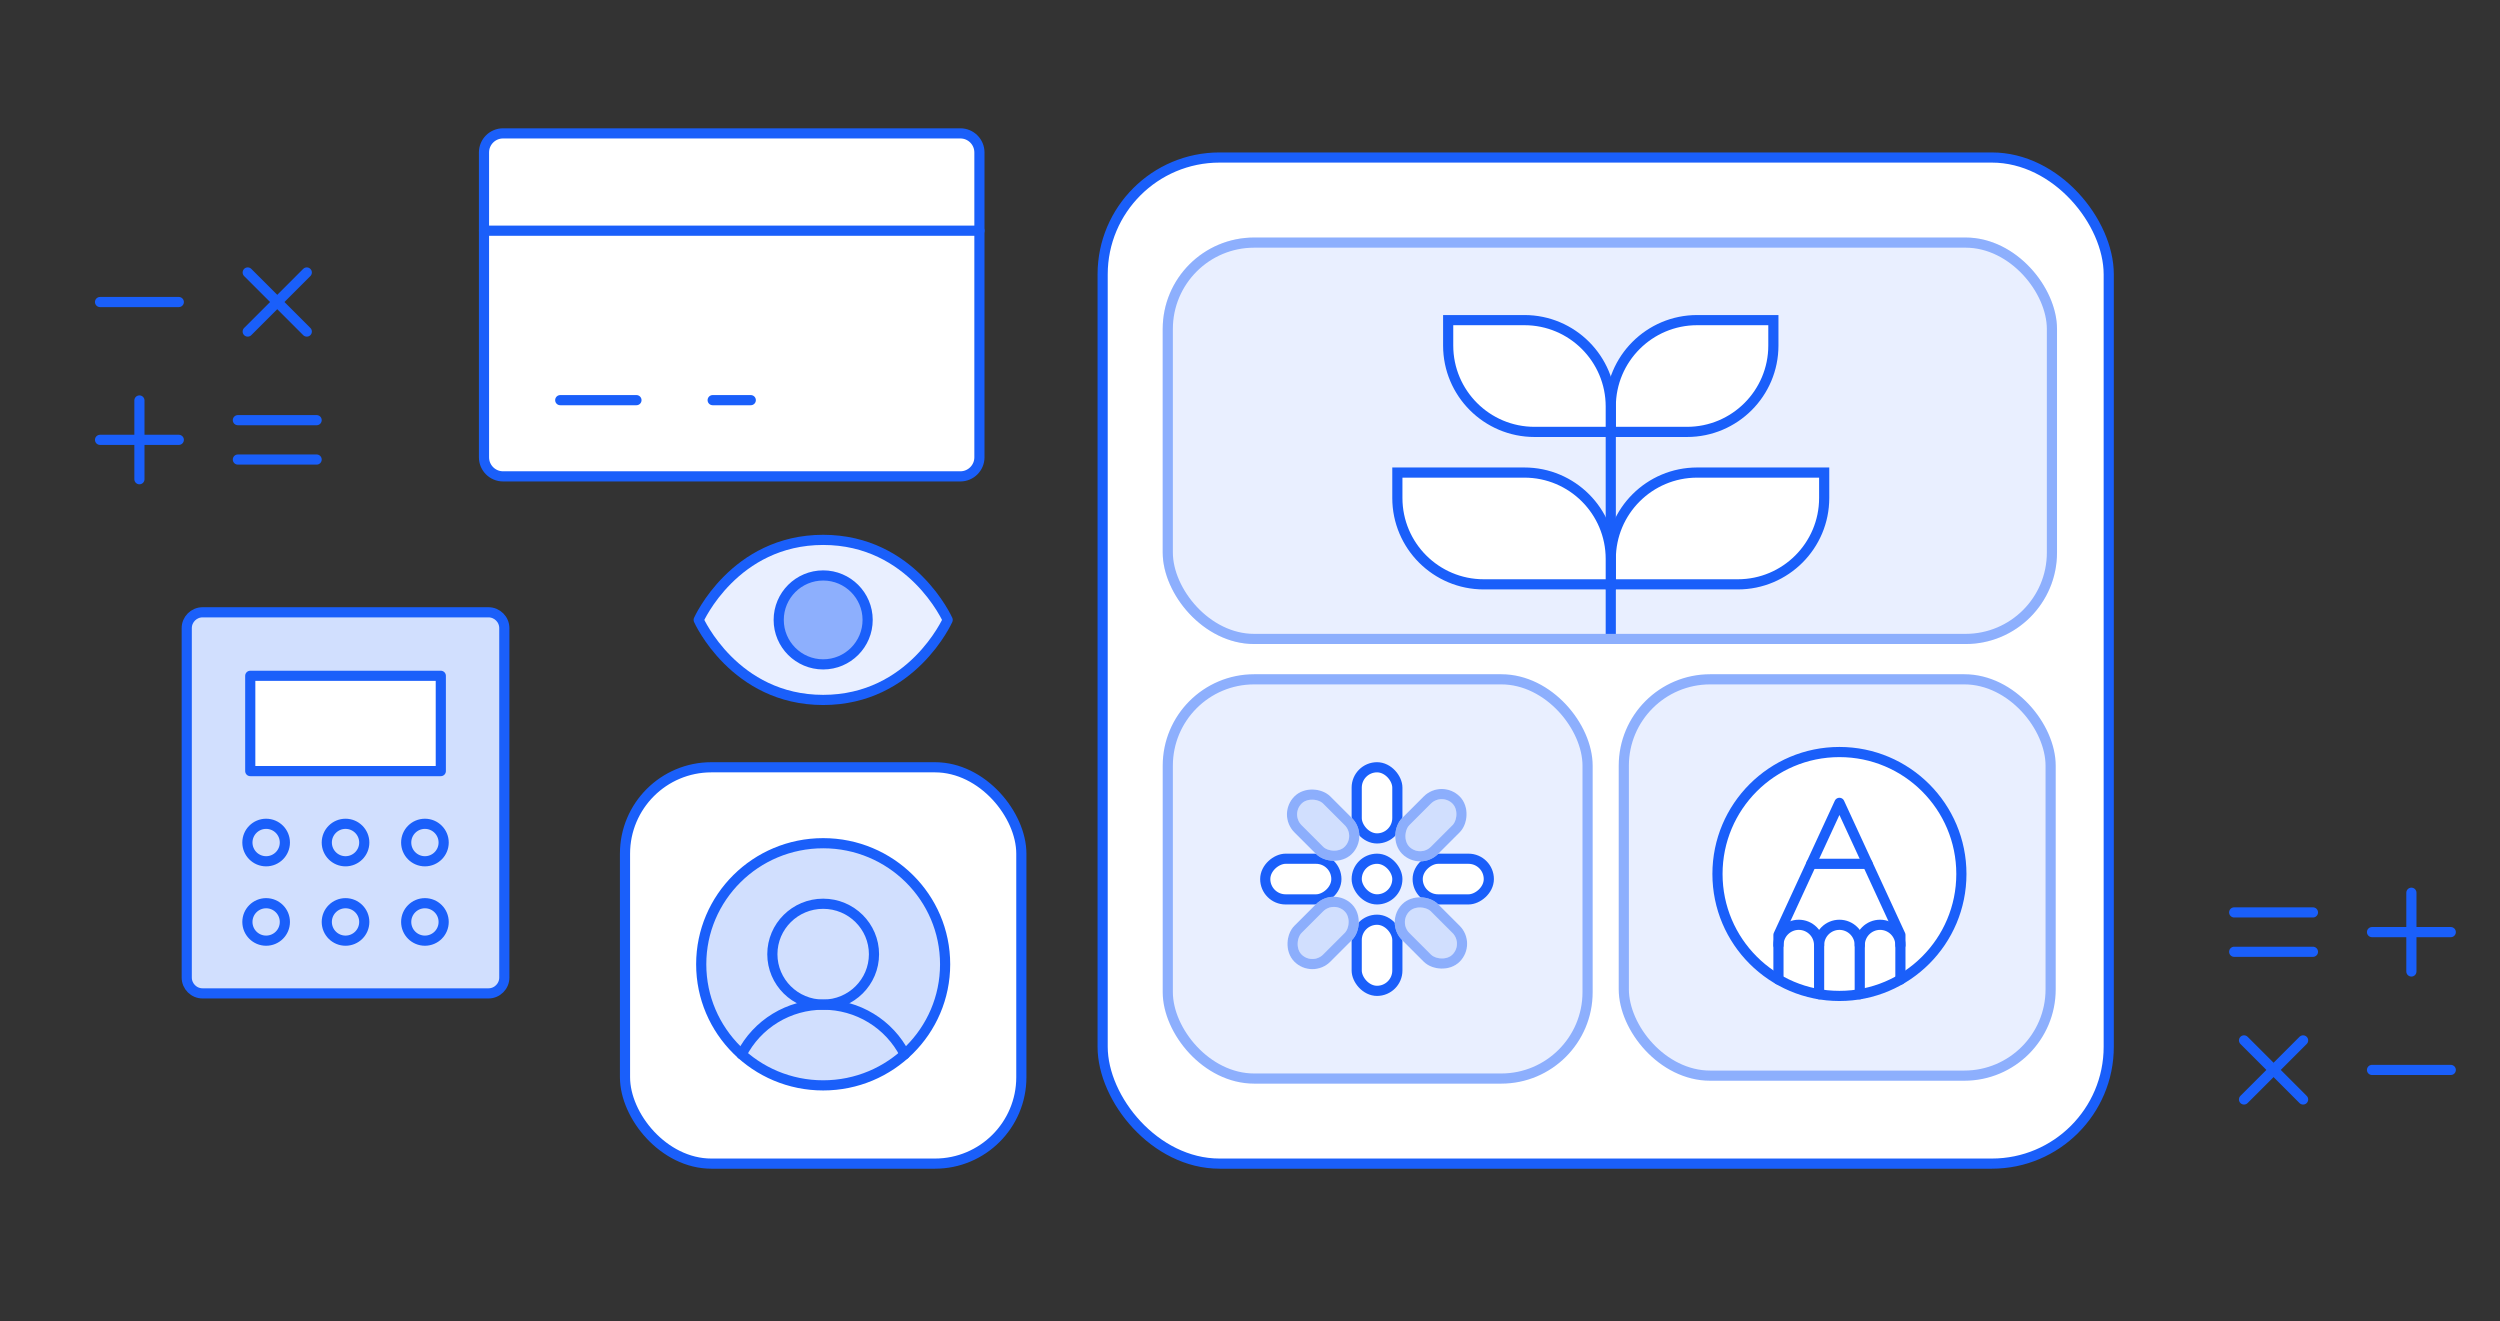 <?xml version="1.0" encoding="UTF-8"?> <svg xmlns="http://www.w3.org/2000/svg" width="246" height="130" viewBox="0 0 246 130" fill="none"><rect x="0" y="0" width="246" height="130" fill="#333333" stroke="none"/><g clip-path="url(#clip0_3358_14678)"><rect x="108.5" y="15.5" width="99" height="99" rx="11.5" fill="white"></rect><rect x="108.5" y="15.5" width="99" height="99" rx="11.5" stroke="#1A5FFA"></rect><rect x="114.91" y="66.844" width="41.308" height="39.286" rx="8.5" fill="white"></rect><rect x="114.91" y="66.844" width="41.308" height="39.286" rx="8.5" fill="#E9EFFF"></rect><rect x="114.91" y="66.844" width="41.308" height="39.286" rx="8.5" stroke="#8DAFFD"></rect><rect x="133.5" y="84.5" width="4" height="4" rx="2" fill="white" stroke="#1A5FFA"></rect><rect x="133.5" y="75.5" width="4" height="7" rx="2" fill="white" stroke="#1A5FFA"></rect><rect x="133.5" y="90.5" width="4" height="7" rx="2" fill="white" stroke="#1A5FFA"></rect><rect x="146.5" y="84.5" width="4" height="7" rx="2" transform="rotate(90 146.5 84.5)" fill="white" stroke="#1A5FFA"></rect><rect x="131.5" y="84.5" width="4" height="7" rx="2" transform="rotate(90 131.5 84.5)" fill="white" stroke="#1A5FFA"></rect><rect x="144.692" y="92.864" width="4" height="7" rx="2" transform="rotate(135 144.692 92.864)" fill="#D1DFFE"></rect><rect x="144.692" y="92.864" width="4" height="7" rx="2" transform="rotate(135 144.692 92.864)" stroke="white"></rect><rect x="144.692" y="92.864" width="4" height="7" rx="2" transform="rotate(135 144.692 92.864)" stroke="#1A5FFA" stroke-opacity="0.5"></rect><rect x="134.086" y="82.257" width="4" height="7" rx="2" transform="rotate(135 134.086 82.257)" fill="#D1DFFE"></rect><rect x="134.086" y="82.257" width="4" height="7" rx="2" transform="rotate(135 134.086 82.257)" stroke="white"></rect><rect x="134.086" y="82.257" width="4" height="7" rx="2" transform="rotate(135 134.086 82.257)" stroke="#1A5FFA" stroke-opacity="0.5"></rect><rect x="129.136" y="95.692" width="4" height="7" rx="2" transform="rotate(-135 129.136 95.692)" fill="#D1DFFE"></rect><rect x="129.136" y="95.692" width="4" height="7" rx="2" transform="rotate(-135 129.136 95.692)" stroke="white"></rect><rect x="129.136" y="95.692" width="4" height="7" rx="2" transform="rotate(-135 129.136 95.692)" stroke="#1A5FFA" stroke-opacity="0.5"></rect><rect x="139.742" y="85.086" width="4" height="7" rx="2" transform="rotate(-135 139.742 85.086)" fill="#D1DFFE"></rect><rect x="139.742" y="85.086" width="4" height="7" rx="2" transform="rotate(-135 139.742 85.086)" stroke="white"></rect><rect x="139.742" y="85.086" width="4" height="7" rx="2" transform="rotate(-135 139.742 85.086)" stroke="#1A5FFA" stroke-opacity="0.5"></rect><rect x="159.782" y="66.844" width="42" height="39" rx="8.5" fill="white"></rect><rect x="159.782" y="66.844" width="42" height="39" rx="8.5" fill="#E9EFFF"></rect><rect x="159.782" y="66.844" width="42" height="39" rx="8.5" stroke="#8DAFFD"></rect><path d="M181 98C187.627 98 193 92.627 193 86C193 79.373 187.627 74 181 74C174.373 74 169 79.373 169 86C169 92.627 174.373 98 181 98Z" fill="white" stroke="#1A5FFA" stroke-linecap="round" stroke-linejoin="round"></path><path d="M183 93C183 92.47 183.211 91.961 183.586 91.586C183.961 91.211 184.47 91 185 91C185.53 91 186.039 91.211 186.414 91.586C186.789 91.961 187 92.47 187 93" stroke="#1A5FFA" stroke-linecap="round" stroke-linejoin="round"></path><path d="M175 93C175 92.47 175.211 91.961 175.586 91.586C175.961 91.211 176.47 91 177 91C177.53 91 178.039 91.211 178.414 91.586C178.789 91.961 179 92.47 179 93" stroke="#1A5FFA" stroke-linecap="round" stroke-linejoin="round"></path><path d="M183 97.833V93C183 92.47 182.789 91.961 182.414 91.586C182.039 91.211 181.53 91 181 91C180.47 91 179.961 91.211 179.586 91.586C179.211 91.961 179 92.47 179 93V97.833" stroke="#1A5FFA" stroke-linecap="round" stroke-linejoin="round"></path><path d="M187 96.395V92L181 79L175 92V96.395" stroke="#1A5FFA" stroke-linecap="round" stroke-linejoin="round"></path><path d="M178.231 85H183.769" stroke="#1A5FFA" stroke-linecap="round" stroke-linejoin="round"></path><g clip-path="url(#clip1_3358_14678)"><rect x="114.41" y="23.372" width="88" height="40" rx="9" fill="white"></rect><rect x="114.41" y="23.372" width="88" height="40" rx="9" fill="#E9EFFF"></rect><path d="M159 43C159 42.724 158.776 42.5 158.5 42.5C158.224 42.5 158 42.724 158 43H159ZM159 63.527V43H158V63.527H159Z" fill="#1A5FFA"></path><path d="M167 46.5H179.5V49C179.5 53.694 175.694 57.5 171 57.5H158.5V55C158.5 50.306 162.306 46.5 167 46.5Z" fill="white" stroke="#1A5FFA"></path><path d="M167 31.5H174.5V34C174.5 38.694 170.694 42.5 166 42.5H158.5V40C158.5 35.306 162.306 31.5 167 31.5Z" fill="white" stroke="#1A5FFA"></path><path d="M150 46.5H137.5V49C137.5 53.694 141.306 57.5 146 57.5H158.5V55C158.5 50.306 154.694 46.5 150 46.5Z" fill="white" stroke="#1A5FFA"></path><path d="M150 31.5H142.5V34C142.5 38.694 146.306 42.5 151 42.5H158.5V40C158.5 35.306 154.694 31.5 150 31.5Z" fill="white" stroke="#1A5FFA"></path></g><rect x="114.91" y="23.872" width="87" height="39" rx="8.5" stroke="#8DAFFD"></rect><rect x="61.5" y="75.5" width="39" height="39" rx="8.5" fill="white"></rect><rect x="61.5" y="75.5" width="39" height="39" rx="8.5" fill="white"></rect><rect x="61.5" y="75.5" width="39" height="39" rx="8.5" stroke="#1A5FFA"></rect><rect x="79.09" y="93.156" width="4" height="4" rx="2" fill="white" stroke="#1A5FFA"></rect><rect x="79.09" y="84.156" width="4" height="7" rx="2" fill="white" stroke="#1A5FFA"></rect><rect x="79.09" y="99.156" width="4" height="7" rx="2" fill="white" stroke="#1A5FFA"></rect><rect x="92.09" y="93.156" width="4" height="7" rx="2" transform="rotate(90 92.09 93.156)" fill="white" stroke="#1A5FFA"></rect><rect x="77.09" y="93.156" width="4" height="7" rx="2" transform="rotate(90 77.09 93.156)" fill="white" stroke="#1A5FFA"></rect><rect x="90.282" y="101.52" width="4" height="7" rx="2" transform="rotate(135 90.282 101.52)" fill="#D1DFFE"></rect><rect x="90.282" y="101.52" width="4" height="7" rx="2" transform="rotate(135 90.282 101.52)" stroke="white"></rect><rect x="90.282" y="101.52" width="4" height="7" rx="2" transform="rotate(135 90.282 101.52)" stroke="#1A5FFA" stroke-opacity="0.5"></rect><rect x="79.676" y="90.914" width="4" height="7" rx="2" transform="rotate(135 79.676 90.914)" fill="#D1DFFE"></rect><rect x="79.676" y="90.914" width="4" height="7" rx="2" transform="rotate(135 79.676 90.914)" stroke="white"></rect><rect x="79.676" y="90.914" width="4" height="7" rx="2" transform="rotate(135 79.676 90.914)" stroke="#1A5FFA" stroke-opacity="0.5"></rect><rect x="74.726" y="104.349" width="4" height="7" rx="2" transform="rotate(-135 74.726 104.349)" fill="#D1DFFE"></rect><rect x="74.726" y="104.349" width="4" height="7" rx="2" transform="rotate(-135 74.726 104.349)" stroke="white"></rect><rect x="74.726" y="104.349" width="4" height="7" rx="2" transform="rotate(-135 74.726 104.349)" stroke="#1A5FFA" stroke-opacity="0.5"></rect><rect x="85.332" y="93.742" width="4" height="7" rx="2" transform="rotate(-135 85.332 93.742)" fill="#D1DFFE"></rect><rect x="85.332" y="93.742" width="4" height="7" rx="2" transform="rotate(-135 85.332 93.742)" stroke="white"></rect><rect x="85.332" y="93.742" width="4" height="7" rx="2" transform="rotate(-135 85.332 93.742)" stroke="#1A5FFA" stroke-opacity="0.5"></rect><path d="M81 106.801C87.627 106.801 93 101.467 93 94.886C93 88.306 87.627 82.972 81 82.972C74.373 82.972 69 88.306 69 94.886C69 101.467 74.373 106.801 81 106.801Z" fill="#D1DFFE" stroke="#1A5FFA" stroke-miterlimit="10"></path><path d="M81 98.858C83.761 98.858 86 96.635 86 93.894C86 91.152 83.761 88.929 81 88.929C78.239 88.929 76 91.152 76 93.894C76 96.635 78.239 98.858 81 98.858Z" stroke="#1A5FFA" stroke-miterlimit="10"></path><path d="M72.975 103.745C73.728 102.274 74.877 101.039 76.293 100.177C77.71 99.314 79.339 98.858 81 98.858C82.662 98.858 84.291 99.314 85.707 100.177C87.124 101.039 88.272 102.274 89.025 103.745" stroke="#1A5FFA" stroke-linecap="round" stroke-linejoin="round"></path><g clip-path="url(#clip2_3358_14678)"><path d="M49.625 96.188V61.812C49.625 60.95 48.925 60.25 48.062 60.25H19.938C19.075 60.25 18.375 60.95 18.375 61.812L18.375 96.188C18.375 97.05 19.075 97.75 19.938 97.75H48.062C48.925 97.75 49.625 97.05 49.625 96.188Z" fill="#D1DFFE" stroke="#1A5FFA" stroke-linecap="round" stroke-linejoin="round"></path><path d="M43.375 66.5H24.625V75.875H43.375V66.5Z" fill="white" stroke="#1A5FFA" stroke-linecap="round" stroke-linejoin="round"></path><path d="M28.031 82.906C28.031 83.924 27.206 84.75 26.188 84.75C25.169 84.75 24.344 83.924 24.344 82.906C24.344 81.888 25.169 81.062 26.188 81.062C27.206 81.062 28.031 81.888 28.031 82.906Z" stroke="#1A5FFA"></path><path d="M35.844 82.906C35.844 83.924 35.018 84.75 34 84.75C32.982 84.75 32.156 83.924 32.156 82.906C32.156 81.888 32.982 81.062 34 81.062C35.018 81.062 35.844 81.888 35.844 82.906Z" stroke="#1A5FFA"></path><path d="M43.656 82.906C43.656 83.924 42.831 84.75 41.812 84.75C40.794 84.75 39.969 83.924 39.969 82.906C39.969 81.888 40.794 81.062 41.812 81.062C42.831 81.062 43.656 81.888 43.656 82.906Z" stroke="#1A5FFA"></path><path d="M28.031 90.719C28.031 91.737 27.206 92.562 26.188 92.562C25.169 92.562 24.344 91.737 24.344 90.719C24.344 89.701 25.169 88.875 26.188 88.875C27.206 88.875 28.031 89.701 28.031 90.719Z" stroke="#1A5FFA"></path><path d="M35.844 90.719C35.844 91.737 35.018 92.562 34 92.562C32.982 92.562 32.156 91.737 32.156 90.719C32.156 89.701 32.982 88.875 34 88.875C35.018 88.875 35.844 89.701 35.844 90.719Z" stroke="#1A5FFA"></path><path d="M43.656 90.719C43.656 91.737 42.831 92.562 41.812 92.562C40.794 92.562 39.969 91.737 39.969 90.719C39.969 89.701 40.794 88.875 41.812 88.875C42.831 88.875 43.656 89.701 43.656 90.719Z" stroke="#1A5FFA"></path></g><path d="M49.5 13.125H94.5C95.535 13.125 96.375 13.964 96.375 15V45C96.375 46.035 95.535 46.875 94.5 46.875H49.5C48.465 46.875 47.625 46.035 47.625 45V15C47.625 13.964 48.465 13.125 49.5 13.125Z" fill="white" stroke="#1A5FFA" stroke-linecap="round" stroke-linejoin="round"></path><path d="M62.627 39.375H55.127" stroke="#1A5FFA" stroke-linecap="round" stroke-linejoin="round"></path><path d="M73.876 39.375H70.126" stroke="#1A5FFA" stroke-linecap="round" stroke-linejoin="round"></path><path d="M96.376 22.7H47.627" stroke="#1A5FFA" stroke-linecap="round" stroke-linejoin="round"></path><g clip-path="url(#clip3_3358_14678)"><path d="M9.844 29.719H17.594" stroke="#1A5FFA" stroke-linecap="round" stroke-linejoin="round"></path><path d="M13.719 39.406V47.156" stroke="#1A5FFA" stroke-linecap="round" stroke-linejoin="round"></path><path d="M9.844 43.281H17.594" stroke="#1A5FFA" stroke-linecap="round" stroke-linejoin="round"></path><path d="M23.406 41.344H31.156" stroke="#1A5FFA" stroke-linecap="round" stroke-linejoin="round"></path><path d="M23.406 45.219H31.156" stroke="#1A5FFA" stroke-linecap="round" stroke-linejoin="round"></path><path d="M24.375 26.812L30.188 32.625" stroke="#1A5FFA" stroke-linecap="round" stroke-linejoin="round"></path><path d="M30.188 26.812L24.375 32.625" stroke="#1A5FFA" stroke-linecap="round" stroke-linejoin="round"></path></g><path d="M241.156 105.281L233.406 105.281" stroke="#1A5FFA" stroke-linecap="round" stroke-linejoin="round"></path><path d="M237.281 95.594L237.281 87.844" stroke="#1A5FFA" stroke-linecap="round" stroke-linejoin="round"></path><path d="M241.156 91.719L233.406 91.719" stroke="#1A5FFA" stroke-linecap="round" stroke-linejoin="round"></path><path d="M227.594 93.656L219.844 93.656" stroke="#1A5FFA" stroke-linecap="round" stroke-linejoin="round"></path><path d="M227.594 89.781L219.844 89.781" stroke="#1A5FFA" stroke-linecap="round" stroke-linejoin="round"></path><path d="M226.625 108.188L220.813 102.375" stroke="#1A5FFA" stroke-linecap="round" stroke-linejoin="round"></path><path d="M220.812 108.187L226.625 102.375" stroke="#1A5FFA" stroke-linecap="round" stroke-linejoin="round"></path><path d="M81 53.124C72.25 53.124 68.75 61 68.75 61C68.75 61 72.25 68.874 81 68.874C89.75 68.874 93.25 61 93.25 61C93.25 61 89.75 53.124 81 53.124Z" fill="#E9EFFF" stroke="#1A5FFA" stroke-linecap="round" stroke-linejoin="round"></path><path d="M81 65.375C83.416 65.375 85.375 63.416 85.375 61C85.375 58.584 83.416 56.625 81 56.625C78.584 56.625 76.625 58.584 76.625 61C76.625 63.416 78.584 65.375 81 65.375Z" fill="#8DAFFD" stroke="#1A5FFA" stroke-linecap="round" stroke-linejoin="round"></path></g><defs><clipPath id="clip0_3358_14678"><rect width="246" height="130" fill="white"></rect></clipPath><clipPath id="clip1_3358_14678"><rect x="114.41" y="23.372" width="88" height="40" rx="9" fill="white"></rect></clipPath><clipPath id="clip2_3358_14678"><rect width="50" height="50" fill="white" transform="translate(9 54)"></rect></clipPath><clipPath id="clip3_3358_14678"><rect width="31" height="31" fill="white" transform="translate(5 21)"></rect></clipPath></defs></svg> 